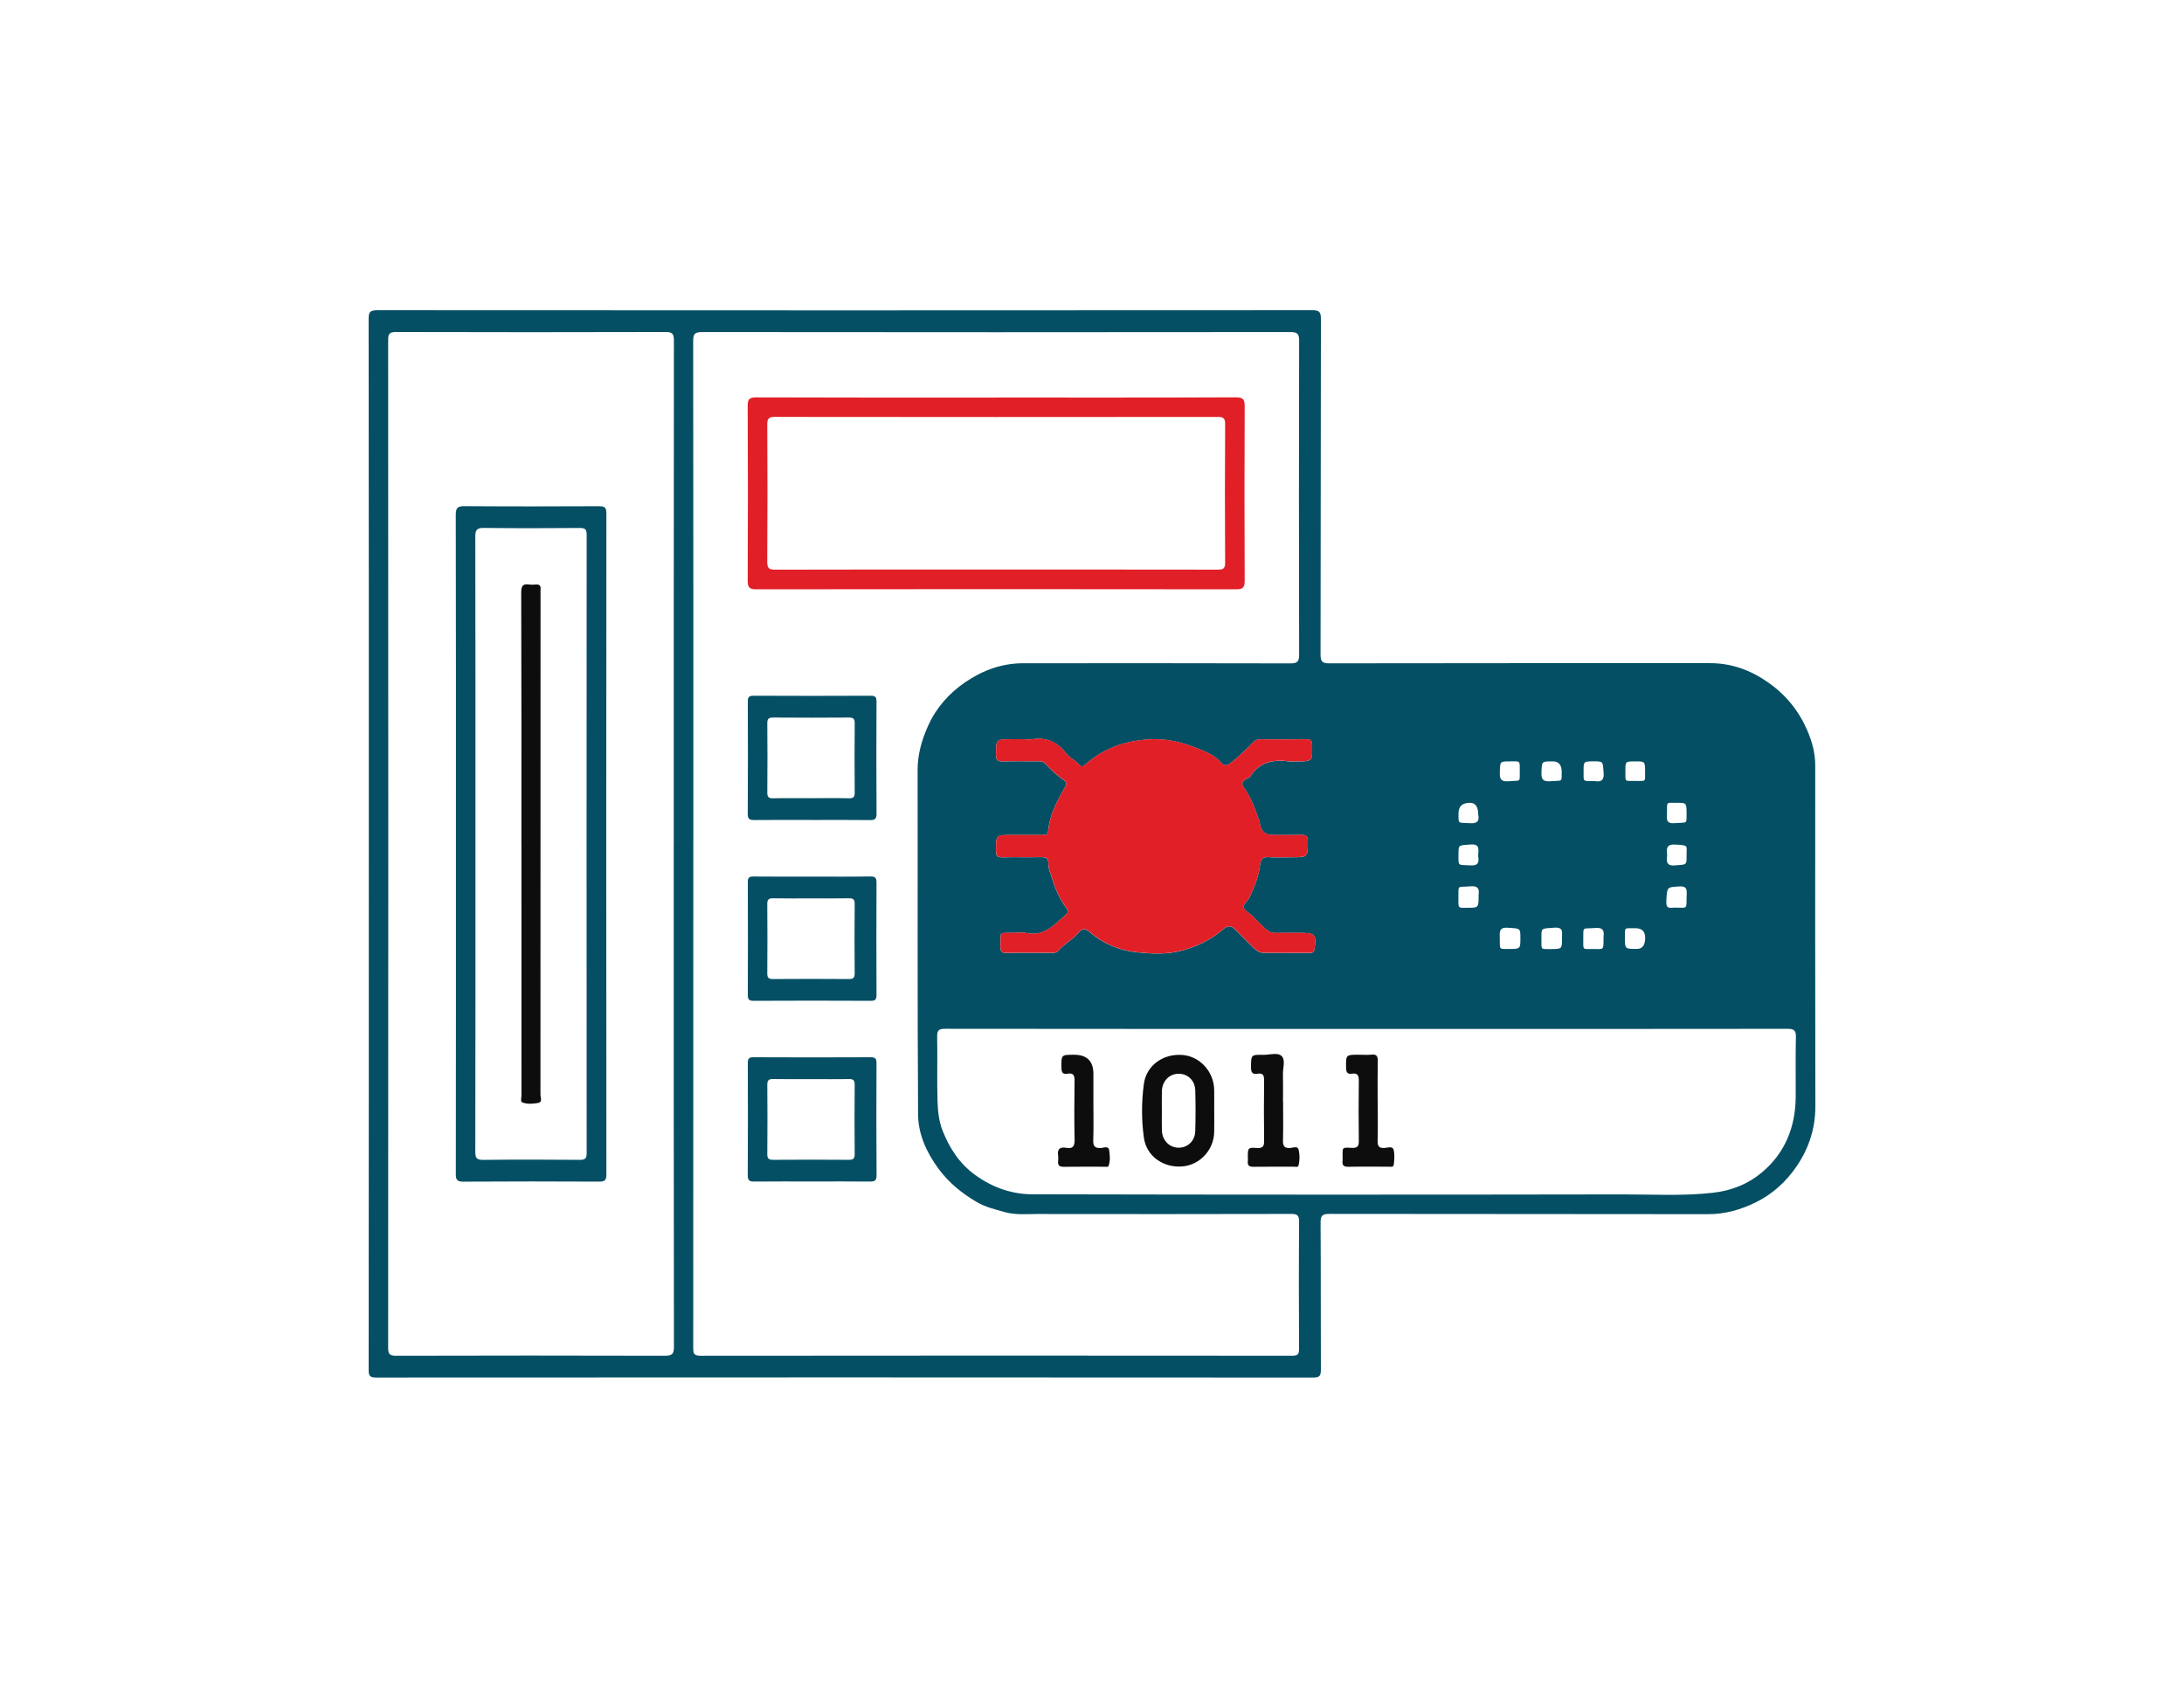 <?xml version="1.0" encoding="UTF-8"?>
<svg id="Layer_1" data-name="Layer 1" xmlns="http://www.w3.org/2000/svg" viewBox="0 0 792 612">
  <defs>
    <style>
      .cls-1 {
        fill: #e11f27;
      }

      .cls-2 {
        fill: #054f64;
      }

      .cls-3 {
        fill: #0d0d0d;
      }
    </style>
  </defs>
  <path class="cls-2" d="M133.74,305.92c0-63.42,.02-126.85-.06-190.27,0-2.51,.52-3.16,3.11-3.16,113.01,.08,226.02,.07,339.02,0,2.49,0,3.2,.48,3.2,3.1-.1,40.58-.04,81.15-.13,121.73,0,2.54,.61,3.2,3.17,3.2,46.05-.08,92.1-.06,138.15-.06,7.76,0,14.67,2.56,20.97,6.96,6.28,4.39,10.98,10.08,14.07,17.09,1.82,4.13,3.03,8.41,3.03,12.96,0,41.19-.05,82.39,.05,123.58,.02,8-2.29,15.15-6.68,21.67-3.8,5.65-8.77,10.2-14.85,13.2-5.41,2.67-11.15,4.34-17.36,4.33-45.79-.08-91.57-.02-137.36-.1-2.55,0-3.2,.63-3.18,3.19,.12,17.73,.03,35.46,.11,53.19,0,2.16-.29,2.97-2.8,2.96-113.27-.08-226.55-.08-339.82-.01-2.26,0-2.69-.63-2.69-2.77,.06-63.6,.05-127.2,.05-190.8Zm117.68-.13c0,60.95,0,121.91-.03,182.86,0,1.93,.08,2.95,2.58,2.95,71.55-.08,143.09-.07,214.64-.01,2.03,0,2.48-.58,2.47-2.52-.08-15.35-.1-30.7,.02-46.05,.02-2.41-.68-2.87-2.96-2.86-30.7,.08-61.4,.07-92.1,.03-3.91,0-7.83,.4-11.72-.7-3.46-.98-7.02-1.81-10.1-3.63-5.33-3.13-10.07-6.93-13.84-12.03-4.39-5.95-7.4-12.55-7.45-19.72-.27-41.63-.1-83.27-.17-124.91-.01-5.77,1.56-11.07,3.87-16.18,2.94-6.48,7.55-11.66,13.41-15.66,6.31-4.31,13.27-6.87,20.99-6.87,32.29-.02,64.58-.04,96.87,.05,2.51,0,3.21-.58,3.21-3.15-.09-37.93-.09-75.86,0-113.79,0-2.51-.55-3.2-3.15-3.2-71.11,.08-142.21,.08-213.32,0-2.76,0-3.28,.75-3.27,3.35,.08,60.69,.06,121.38,.06,182.07Zm-7.09,.47c0-60.95-.01-121.9,.05-182.85,0-2.43-.62-3.04-3.05-3.03-32.55,.09-65.1,.09-97.65,0-2.33,0-2.93,.54-2.92,2.89,.06,121.81,.06,243.62,0,365.43,0,2.33,.58,2.9,2.91,2.9,32.46-.09,64.92-.09,97.39,0,2.66,0,3.34-.59,3.33-3.29-.09-60.68-.07-121.37-.07-182.05Zm251.15,66.82c-50.9,0-101.79,.02-152.69-.05-2.31,0-2.99,.51-2.94,2.88,.16,7.85-.11,15.7,.14,23.55,.11,3.49,.52,7.18,1.78,10.38,2.48,6.28,5.97,11.88,11.71,16.08,6.32,4.63,13.35,7.1,20.87,7.12,71.36,.17,142.72,.16,214.08,.04,10.95-.02,21.9,.66,32.87-.61,6.82-.79,12.71-3.2,17.74-7.45,8.35-7.05,12.06-16.44,12.15-27.28,.05-7.23-.11-14.47,.07-21.7,.06-2.52-.75-3-3.1-3-50.9,.07-101.79,.05-152.69,.05Zm-123.6-105.02c-1.68,0-3.35,0-5.03,0-5.74,0-5.65,0-5.67,5.71,0,1.96,.73,2.35,2.48,2.31,4.23-.1,8.47-.04,12.7-.03,.87,0,1.74-.11,2.46,.64,2.19,2.26,4.42,4.48,7.06,6.25,1.01,.68,1.04,1.31,.31,2.56-2.89,4.94-5.58,10.04-6.09,15.9-.13,1.5-1.07,1.35-2.04,1.35-3.7,0-7.41,0-11.11,0-5.86,0-5.8,0-5.77,5.84,0,1.7,.45,2.32,2.23,2.28,4.58-.11,9.17,.04,13.76-.07,1.97-.05,3.11,.17,3.02,2.62-.06,1.48,.69,3,1.14,4.48,1.17,3.83,2.6,7.53,4.99,10.82,.52,.72,1.58,1.74,.19,2.95-4.16,3.62-7.85,8.07-14.39,6.63-1.43-.32-2.99-.07-4.49-.04-5.59,.09-4.7-.84-4.85,4.95-.04,1.64,.33,2.37,2.17,2.33,5.47-.11,10.94-.04,16.4-.03,.89,0,1.76,.04,2.42-.75,2.15-2.58,5.29-4.05,7.42-6.66,1.24-1.53,2.35-1.56,3.95-.17,4.98,4.32,11.03,6.79,17.42,7.4,5.06,.48,10.3,.8,15.44-.51,5.81-1.48,11.08-3.97,15.56-7.87,1.82-1.59,2.97-1.32,4.42,.14,2.17,2.19,4.37,4.36,6.55,6.55,1.02,1.02,2.19,1.84,3.65,1.85,5.64,.05,11.29,.01,16.93,.03,.93,0,1.39-.28,1.55-1.32,.81-5.24,.27-5.94-4.9-5.94-.88,0-1.76,.01-2.65,0-10.2-.16-7.28,1.42-15.05-6.23-.99-.98-2.65-1.68-3-2.82-.43-1.4,1.39-2.45,2.02-3.8,1.78-3.85,3.46-7.71,3.88-12.01,.15-1.55,.84-2.74,2.88-2.6,2.81,.18,5.64,.05,8.46,.05,6.06,0,5.97,0,5.94-5.95,0-1.89-.76-2.2-2.35-2.16-3.44,.08-6.88,.02-10.32,.03q-4.15,0-4.68-4.09c-.04-.35-.1-.7-.22-1.02-1.55-4.23-2.96-8.53-5.71-12.21-.84-1.13-.46-2.23,.73-2.88,.61-.34,1.35-.5,1.75-1.11,3.36-5.2,8.34-6.13,13.99-5.39,.87,.11,1.76,.02,2.64,.02,5.92,0,5.86,0,5.74-5.89-.03-1.6-.49-2.15-2.13-2.12-5.56,.08-11.11,.05-16.67,.02-.94,0-1.69,.2-2.37,.89-2.58,2.62-5.19,5.19-8.1,7.49-1.62,1.28-2.64,1.44-3.95-.12-1.72-2.06-4.17-3.25-6.49-4.23-3.62-1.52-7.33-2.86-11.31-3.55-5.47-.95-10.81-.54-16.04,.69-5.79,1.36-11,4.17-15.48,8.19-.67,.6-1.24,.6-1.79-.06-1.42-1.7-3.64-2.59-4.92-4.28-3.27-4.3-7.38-5.89-12.6-5.02-.69,.11-1.41,.02-2.11,.02Zm179.47,72.08c0-3.67-.01-3.46-4.62-3.75-2.77-.18-2.94,1.07-2.87,3.2,.16,4.86-.55,4.49,3.1,4.5,4.39,.01,4.39,0,4.39-3.95Zm15.09,.31c-.18-1.86,1.03-4.35-2.79-4.08-4.64,.33-4.68,.08-4.66,3.21,.03,5-.5,4.52,3.03,4.54,4.41,.02,4.41,0,4.42-3.67Zm-30.24-15.79c.15-1.66,.44-3.6-3.03-3.28-4.52,.41-4.29-.61-4.29,3.1,0,5.15-.46,4.66,3.21,4.67,4.11,.01,4.11,0,4.11-4.49Zm-.17-14.35c.07-2.17,.8-4.38-2.82-4.1-4.29,.33-4.31,.08-4.31,3.39,0,4.77-.37,3.86,4.27,4.19,3.2,.23,3.17-1.45,2.86-3.48Zm75.6,14.92c-.06-1.88,.75-4.06-2.77-3.81-4.47,.32-4.35,.08-4.59,5.64-.11,2.6,1.43,2.07,2.83,2.04,4.77-.08,4.49,.95,4.52-3.87Zm-18.63,11.34c-4.24,.06-3.7-.59-3.73,3.52-.03,3.98,0,3.98,4.3,3.98q3.03,0,3.03-4.04,0-3.47-3.6-3.47Zm-56.95-41.23q0-4.25-2.99-4.25-4.14,0-4.15,3.83c0,4.1-.25,3.25,4.13,3.57,3.07,.22,3.42-1.2,3.01-3.15Zm68.51,14.62c-.15,2.14-.57,4.09,2.81,3.83,4.22-.32,4.27-.08,4.24-3.26-.05-4.06,.96-3.99-4.01-4.29-3.39-.21-3.3,1.55-3.03,3.72Zm-.05-15.28c.08,1.86-.76,4.08,2.78,3.79,4.58-.37,4.32,.46,4.32-3.08,0-4.29,0-4.32-3.4-4.29-4.11,.04-3.66-.67-3.7,3.57Zm-23.01,45.08c.09-1.48,.54-3.55-2.97-3.28-4.7,.37-4.37-.67-4.37,3.53,0,4.55-.48,4.11,3.19,4.09,4.45-.02,4.12,.75,4.15-4.34Zm-15.16-59.75q0-3.94-3.2-3.94c-4.09,0-3.97,0-4.13,3.55-.11,2.43,.07,3.9,3.23,3.65,4.47-.36,4.06,.46,4.09-3.26Zm-18.72-3.94c-3.68,0-3.58,0-3.71,3.49-.09,2.36-.08,4,3.2,3.71,4.47-.39,3.99,.55,4.01-3.34,.02-4.42,.29-3.83-3.5-3.86Zm30.67,7.13c1.9,.33,3.53,.16,3.24-3.14-.34-3.97-.08-4-3.52-4-3.75,0-3.76,0-3.75,3.62,.02,4.07-.39,3.45,4.02,3.51Zm14.81-.03c3.98-.03,3.44,.41,3.46-3.26,.02-3.84,0-3.84-3.58-3.84-3.55,0-3.57,0-3.55,3.49,.03,4.21-.44,3.54,3.67,3.6Z"/>
  <path class="cls-1" d="M371.87,268.08c.71,0,1.43,.1,2.11-.02,5.22-.87,9.34,.72,12.6,5.02,1.28,1.69,3.5,2.58,4.92,4.28,.55,.66,1.12,.66,1.79,.06,4.47-4.02,9.69-6.82,15.48-8.19,5.23-1.23,10.57-1.65,16.04-.69,3.98,.69,7.69,2.03,11.31,3.55,2.33,.98,4.77,2.17,6.49,4.23,1.31,1.56,2.33,1.4,3.95,.12,2.91-2.3,5.51-4.87,8.1-7.49,.68-.69,1.43-.9,2.37-.89,5.56,.03,11.11,.07,16.67-.02,1.63-.02,2.09,.53,2.13,2.12,.13,5.89,.18,5.89-5.74,5.89-.88,0-1.78,.1-2.64-.02-5.65-.74-10.63,.19-13.99,5.39-.4,.61-1.13,.77-1.75,1.11-1.19,.65-1.57,1.75-.73,2.88,2.75,3.69,4.16,7.98,5.71,12.21,.12,.32,.18,.68,.22,1.02q.53,4.09,4.68,4.09c3.44,0,6.88,.05,10.32-.03,1.6-.04,2.34,.27,2.35,2.16,.03,5.95,.12,5.95-5.94,5.95-2.82,0-5.65,.13-8.46-.05-2.05-.13-2.73,1.06-2.88,2.6-.42,4.31-2.1,8.16-3.88,12.01-.62,1.35-2.44,2.4-2.02,3.8,.35,1.14,2,1.84,3,2.82,7.77,7.64,4.85,6.06,15.05,6.23,.88,.01,1.76,0,2.65,0,5.16,0,5.71,.7,4.9,5.94-.16,1.04-.62,1.32-1.55,1.32-5.64-.01-11.29,.03-16.93-.03-1.46-.01-2.63-.83-3.65-1.85-2.18-2.19-4.37-4.36-6.55-6.55-1.44-1.45-2.6-1.72-4.42-.14-4.48,3.91-9.75,6.39-15.56,7.87-5.14,1.31-10.38,.99-15.44,.51-6.4-.61-12.44-3.09-17.42-7.4-1.61-1.39-2.71-1.36-3.95,.17-2.12,2.61-5.27,4.08-7.42,6.66-.65,.78-1.52,.75-2.42,.75-5.47-.01-10.94-.08-16.4,.03-1.85,.04-2.22-.7-2.17-2.33,.16-5.8-.74-4.86,4.85-4.95,1.5-.02,3.06-.27,4.49,.04,6.54,1.44,10.23-3.01,14.39-6.63,1.39-1.21,.33-2.24-.19-2.95-2.39-3.29-3.83-6.99-4.99-10.82-.45-1.48-1.2-3-1.14-4.48,.1-2.45-1.04-2.67-3.02-2.62-4.58,.12-9.17-.04-13.76,.07-1.78,.04-2.22-.58-2.23-2.28-.03-5.84-.09-5.84,5.77-5.84,3.7,0,7.41,0,11.11,0,.97,0,1.91,.14,2.04-1.35,.51-5.87,3.19-10.96,6.09-15.9,.73-1.24,.7-1.88-.31-2.56-2.64-1.77-4.87-3.98-7.06-6.25-.72-.74-1.59-.63-2.46-.64-4.23,0-8.47-.07-12.7,.03-1.75,.04-2.49-.34-2.48-2.31,.01-5.71-.08-5.71,5.67-5.71,1.68,0,3.35,0,5.03,0Z"/>
  <path class="cls-1" d="M361.33,144.15c28.93,0,57.86,.05,86.79-.08,2.83-.01,3.26,.85,3.25,3.39-.1,20.99-.1,41.98,0,62.97,.01,2.46-.47,3.25-3.12,3.25-57.95-.08-115.9-.08-173.85,0-2.46,0-3.27-.47-3.26-3.11,.11-21.08,.11-42.16,0-63.24-.01-2.46,.46-3.25,3.12-3.24,29.02,.11,58.04,.07,87.06,.07Zm.04,62.37c26.72,0,53.44-.02,80.16,.03,1.92,0,2.77-.27,2.75-2.54-.11-16.75-.1-33.51,0-50.26,.01-2.16-.69-2.58-2.71-2.58-53.53,.05-107.06,.06-160.59-.01-2.26,0-2.75,.67-2.74,2.81,.09,16.58,.1,33.15-.01,49.73-.02,2.43,.73,2.87,2.98,2.86,26.72-.08,53.44-.05,80.16-.05Z"/>
  <path class="cls-2" d="M294.51,428.4c-6.96,0-13.92-.05-20.88,.03-1.73,.02-2.48-.28-2.47-2.26,.08-13.57,.07-27.14,.02-40.7,0-1.56,.35-2.12,2.05-2.12,14.19,.07,28.37,.06,42.56,0,1.66,0,2.07,.54,2.06,2.12-.05,13.57-.07,27.14,.02,40.7,.01,1.99-.75,2.28-2.47,2.26-6.96-.08-13.92-.03-20.88-.03Zm-.13-37.12c-4.67,0-9.34,.06-14.01-.03-1.59-.03-2.13,.43-2.12,2.07,.07,8.37,.07,16.74,0,25.11-.01,1.6,.44,2.12,2.09,2.11,9.16-.07,18.33-.07,27.49,0,1.61,.01,2.13-.45,2.11-2.08-.07-8.37-.07-16.74,0-25.11,.01-1.61-.46-2.13-2.09-2.1-4.49,.1-8.99,.03-13.48,.03Z"/>
  <path class="cls-2" d="M294.51,297.31c-6.96,0-13.92-.05-20.88,.03-1.71,.02-2.48-.24-2.47-2.24,.09-13.57,.07-27.14,.02-40.7,0-1.55,.35-2.14,2.05-2.13,14.19,.07,28.37,.06,42.56,0,1.67,0,2.07,.54,2.06,2.12-.05,13.57-.07,27.14,.01,40.7,.01,1.98-.75,2.28-2.47,2.26-6.96-.08-13.92-.03-20.88-.03Zm-.39-7.9c4.58,0,9.17-.07,13.75,.04,1.65,.04,2.09-.5,2.08-2.1-.07-8.37-.07-16.74,0-25.11,.01-1.65-.53-2.07-2.12-2.06-9.16,.07-18.33,.07-27.5,0-1.65-.01-2.09,.51-2.08,2.1,.07,8.37,.07,16.74,0,25.11-.01,1.65,.53,2.09,2.12,2.06,4.58-.1,9.16-.03,13.75-.03Z"/>
  <path class="cls-2" d="M294.49,317.85c7.05,0,14.1,.07,21.15-.05,1.81-.03,2.21,.57,2.21,2.25-.05,13.57-.05,27.14,0,40.7,0,1.55-.34,2.15-2.04,2.14-14.19-.07-28.37-.07-42.56,0-1.67,0-2.07-.54-2.07-2.11,.05-13.66,.06-27.31,0-40.97,0-1.73,.66-2.01,2.18-1.99,7.05,.07,14.1,.03,21.15,.03Zm-.39,7.9c-4.58,0-9.17,.06-13.75-.03-1.61-.04-2.12,.44-2.11,2.07,.07,8.37,.07,16.74,0,25.11-.01,1.61,.46,2.11,2.09,2.09,9.16-.07,18.33-.07,27.5,0,1.61,.01,2.12-.45,2.11-2.08-.07-8.37-.07-16.74,0-25.11,.01-1.61-.46-2.12-2.09-2.09-4.58,.1-9.16,.04-13.75,.04Z"/>
  <path class="cls-2" d="M165.34,306.01c0-39.78,.03-79.56-.06-119.34,0-2.6,.74-3.16,3.22-3.14,16.23,.12,32.46,.09,48.69,.02,1.99,0,2.71,.36,2.71,2.57-.06,79.91-.06,159.82,0,239.73,0,2.16-.64,2.61-2.68,2.6-16.41-.08-32.81-.1-49.22,.01-2.32,.02-2.7-.76-2.7-2.85,.06-39.87,.04-79.73,.04-119.6Zm7.08-.28c0,37.31,.02,74.62-.06,111.93,0,2.37,.62,2.92,2.94,2.9,11.64-.13,23.29-.11,34.93-.01,1.97,.02,2.52-.48,2.52-2.49-.05-74.71-.05-149.42,0-224.13,0-2-.54-2.51-2.51-2.49-11.56,.1-23.11,.13-34.67-.02-2.52-.03-3.22,.58-3.21,3.16,.09,37.05,.06,74.09,.06,111.14Z"/>
  <path class="cls-3" d="M440.32,402.83c0,2.56,.05,5.11-.01,7.67-.15,6.47-5.16,11.88-11.46,12.43-6.98,.6-13.1-3.68-14.03-10.39-.9-6.46-.88-13.04-.01-19.51,.91-6.73,6.98-11.04,13.96-10.51,6.34,.48,11.42,6.03,11.54,12.64,.05,2.56,0,5.11,0,7.67Zm-18.99-.02c0,2.38-.06,4.76,.02,7.13,.12,3.52,2.67,6.13,5.95,6.21,3.3,.08,6.03-2.39,6.14-5.95,.15-4.93,.15-9.87,.01-14.8-.1-3.63-2.69-6.07-6.02-6.06-3.4,0-5.98,2.65-6.09,6.33-.07,2.38-.01,4.76-.01,7.13Z"/>
  <path class="cls-3" d="M465.3,399.3c0,4.76,.09,9.52-.04,14.27-.06,2.1,.59,2.83,2.7,2.67,.98-.07,2.64-.84,2.98,.66,.42,1.84,.43,3.85-.07,5.74-.18,.68-1.08,.39-1.67,.4-4.85,.01-9.69-.04-14.54,.03-1.55,.02-2.37-.39-2.15-2.07,.06-.43,0-.88,0-1.32,0-3.48,.01-3.65,3.34-3.43,2.28,.15,2.59-.79,2.56-2.72-.09-7.22-.09-14.45,0-21.67,.02-1.86-.31-2.9-2.43-2.53-1.94,.34-2.34-.66-2.32-2.42,.05-4.45-.03-4.49,4.47-4.43,2.27,.03,5.19-.97,6.64,.44,1.47,1.42,.41,4.35,.47,6.61,.08,3.26,.02,6.52,.02,9.78Z"/>
  <path class="cls-3" d="M499.62,399.37c0,4.76,.08,9.52-.04,14.27-.05,1.93,.46,2.72,2.5,2.6,1.11-.07,2.91-.78,3.29,.67,.46,1.72,.27,3.67,.04,5.48-.12,.94-1.31,.64-2.06,.64-4.76,.02-9.52-.06-14.28,.04-1.73,.04-2.49-.49-2.19-2.25,.06-.34,0-.7,0-1.06,.04-3.87-.49-3.7,3.47-3.55,1.86,.07,2.44-.56,2.41-2.41-.09-7.31-.09-14.63,0-21.94,.02-1.91-.46-2.87-2.5-2.55-1.64,.25-2.1-.5-2.12-2.09-.07-4.78-.13-4.78,4.69-4.78,1.5,0,3.01,.13,4.49-.03,1.95-.21,2.35,.63,2.31,2.4-.1,4.84-.04,9.69-.04,14.54Z"/>
  <path class="cls-3" d="M396.5,399.2c0,4.76,.12,9.52-.05,14.27-.08,2.29,.74,2.91,2.88,2.78,.96-.06,2.64-.87,2.89,.78,.28,1.86,.46,3.86-.2,5.72-.18,.51-.95,.3-1.46,.3-4.94,0-9.87-.05-14.8,.03-1.68,.03-2.22-.63-2.04-2.19,.07-.61,.09-1.25,0-1.85-.39-2.41,.68-3.25,2.95-2.85,2.51,.45,3.07-.68,3.02-3.05-.15-7.05-.12-14.1-.01-21.15,.03-1.99-.37-3.05-2.59-2.67-1.57,.27-2.14-.36-2.16-2.02-.07-4.85-.14-4.85,4.59-4.85q6.99,0,6.99,6.96c0,3.26,0,6.52,0,9.78Z"/>
  <path class="cls-3" d="M189.08,306.02c0-30.42,.04-60.84-.07-91.27,0-2.47,.76-3.13,2.98-2.81,.78,.11,1.59,.06,2.38,0,1.25-.08,1.8,.44,1.66,1.71-.06,.61-.01,1.23-.01,1.85,0,60.49,0,120.98-.03,181.47,0,1,.8,2.66-.8,2.94-1.87,.33-3.92,.52-5.74-.17-.82-.31-.35-1.62-.35-2.46-.02-30.42-.01-60.84-.01-91.27Z"/>
</svg>